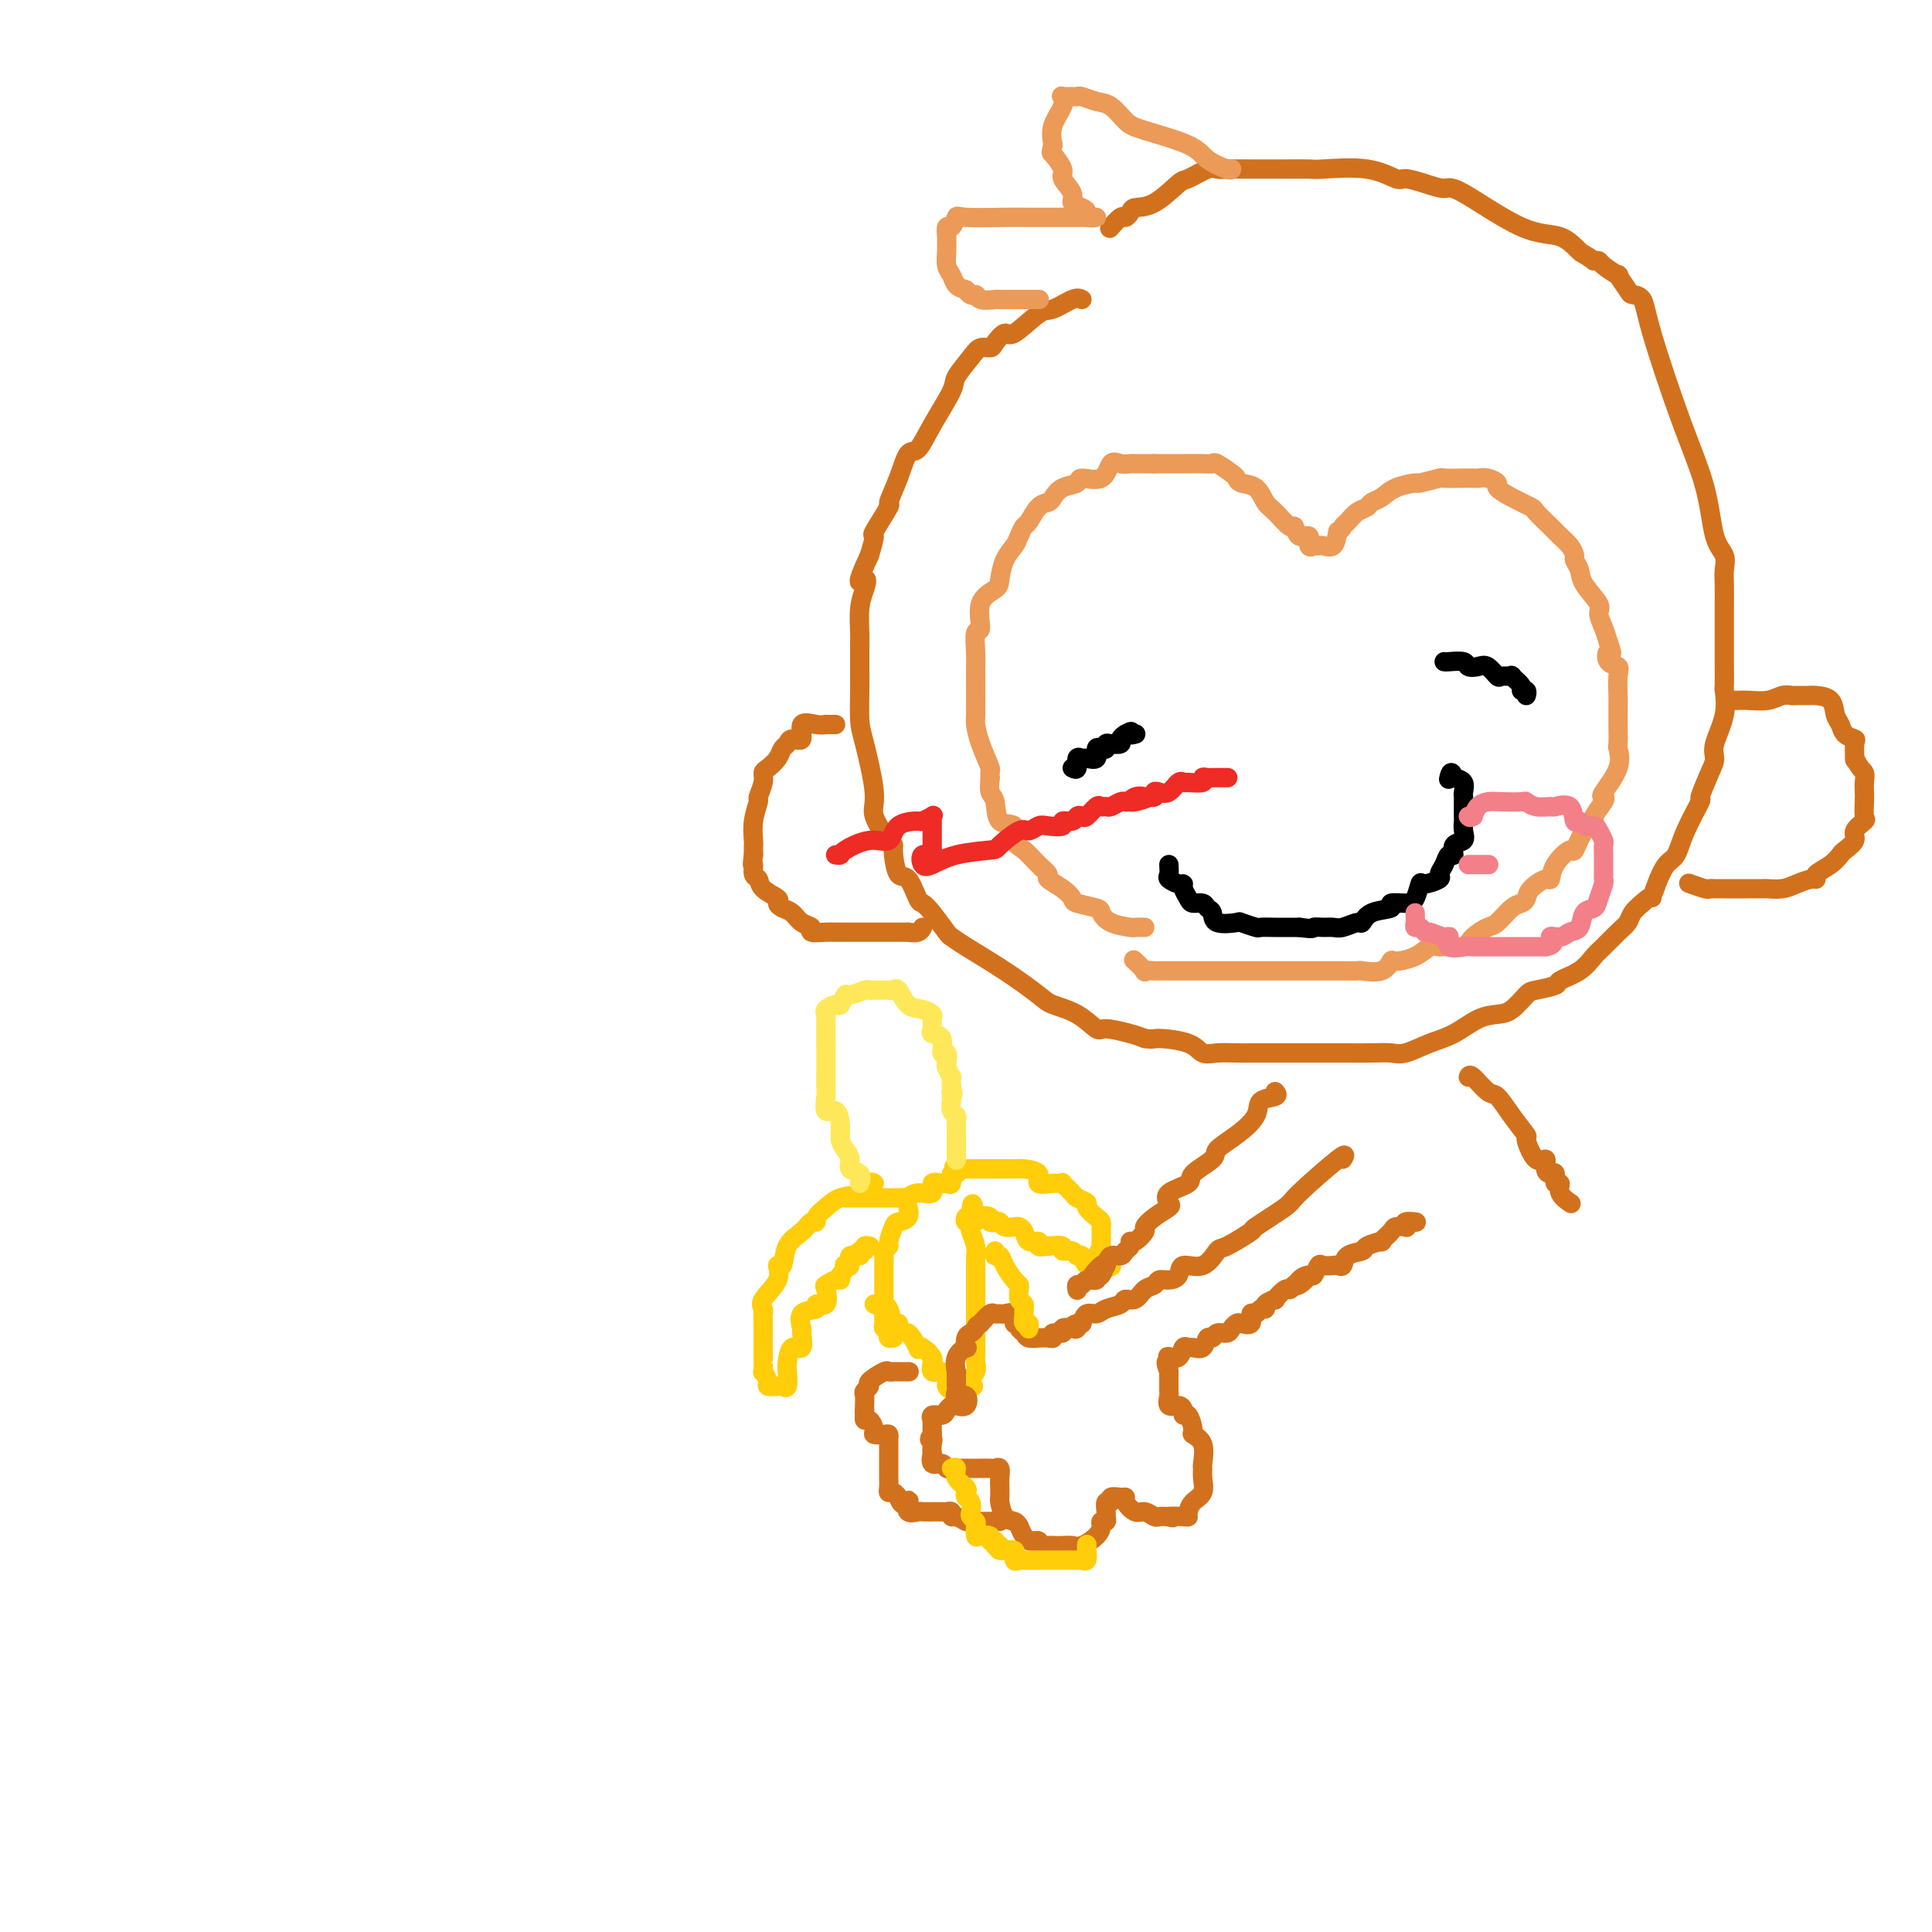 <svg viewBox='0 0 400 400' version='1.1' xmlns='http://www.w3.org/2000/svg' xmlns:xlink='http://www.w3.org/1999/xlink'><g fill='none' stroke='rgb(210,113,29)' stroke-width='4' stroke-linecap='round' stroke-linejoin='round'><path d='M224,62c-0.446,-0.230 -0.892,-0.459 -2,0c-1.108,0.459 -2.878,1.608 -4,2c-1.122,0.392 -1.595,0.028 -3,1c-1.405,0.972 -3.742,3.279 -5,4c-1.258,0.721 -1.438,-0.143 -2,0c-0.562,0.143 -1.507,1.292 -2,2c-0.493,0.708 -0.535,0.976 -1,1c-0.465,0.024 -1.352,-0.197 -2,0c-0.648,0.197 -1.055,0.810 -2,2c-0.945,1.190 -2.427,2.956 -3,4c-0.573,1.044 -0.236,1.365 -1,3c-0.764,1.635 -2.630,4.583 -4,7c-1.370,2.417 -2.245,4.303 -3,5c-0.755,0.697 -1.391,0.205 -2,1c-0.609,0.795 -1.192,2.875 -2,5c-0.808,2.125 -1.841,4.293 -2,5c-0.159,0.707 0.555,-0.048 0,1c-0.555,1.048 -2.380,3.897 -3,5c-0.620,1.103 -0.034,0.458 0,1c0.034,0.542 -0.483,2.271 -1,4'/><path d='M180,115c-3.491,7.398 -1.720,5.394 -1,5c0.720,-0.394 0.389,0.821 0,2c-0.389,1.179 -0.836,2.322 -1,4c-0.164,1.678 -0.044,3.892 0,5c0.044,1.108 0.011,1.112 0,2c-0.011,0.888 -0.001,2.661 0,4c0.001,1.339 -0.005,2.245 0,3c0.005,0.755 0.023,1.357 0,3c-0.023,1.643 -0.087,4.325 0,6c0.087,1.675 0.325,2.343 1,5c0.675,2.657 1.788,7.304 2,10c0.212,2.696 -0.477,3.441 0,5c0.477,1.559 2.119,3.930 3,5c0.881,1.070 0.999,0.837 1,1c0.001,0.163 -0.116,0.722 0,2c0.116,1.278 0.467,3.274 1,4c0.533,0.726 1.250,0.181 2,1c0.750,0.819 1.534,3.003 2,4c0.466,0.997 0.613,0.807 1,1c0.387,0.193 1.013,0.770 2,2c0.987,1.230 2.334,3.114 3,4c0.666,0.886 0.651,0.776 1,1c0.349,0.224 1.061,0.782 3,2c1.939,1.218 5.104,3.094 8,5c2.896,1.906 5.521,3.841 7,5c1.479,1.159 1.810,1.543 3,2c1.190,0.457 3.239,0.987 5,2c1.761,1.013 3.235,2.509 4,3c0.765,0.491 0.821,-0.022 2,0c1.179,0.022 3.480,0.578 5,1c1.520,0.422 2.260,0.711 3,1'/><path d='M237,215c1.902,0.281 1.657,-0.016 3,0c1.343,0.016 4.275,0.344 6,1c1.725,0.656 2.244,1.640 3,2c0.756,0.360 1.748,0.096 3,0c1.252,-0.096 2.764,-0.026 4,0c1.236,0.026 2.197,0.007 3,0c0.803,-0.007 1.450,-0.002 3,0c1.550,0.002 4.005,0.000 6,0c1.995,-0.000 3.531,-0.000 4,0c0.469,0.000 -0.128,-0.000 1,0c1.128,0.000 3.980,0.002 5,0c1.020,-0.002 0.207,-0.007 1,0c0.793,0.007 3.190,0.025 5,0c1.810,-0.025 3.033,-0.094 4,0c0.967,0.094 1.680,0.351 3,0c1.320,-0.351 3.248,-1.310 5,-2c1.752,-0.690 3.327,-1.109 5,-2c1.673,-0.891 3.443,-2.252 5,-3c1.557,-0.748 2.901,-0.883 4,-1c1.099,-0.117 1.951,-0.216 3,-1c1.049,-0.784 2.293,-2.253 3,-3c0.707,-0.747 0.875,-0.770 2,-1c1.125,-0.230 3.206,-0.665 4,-1c0.794,-0.335 0.299,-0.569 1,-1c0.701,-0.431 2.597,-1.060 4,-2c1.403,-0.940 2.311,-2.191 3,-3c0.689,-0.809 1.157,-1.175 2,-2c0.843,-0.825 2.061,-2.108 3,-3c0.939,-0.892 1.599,-1.394 2,-2c0.401,-0.606 0.543,-1.316 1,-2c0.457,-0.684 1.228,-1.342 2,-2'/><path d='M340,187c2.429,-2.271 2.000,-0.947 2,-1c-0.000,-0.053 0.428,-1.483 1,-3c0.572,-1.517 1.286,-3.120 2,-4c0.714,-0.880 1.427,-1.037 2,-2c0.573,-0.963 1.005,-2.733 2,-5c0.995,-2.267 2.552,-5.031 3,-6c0.448,-0.969 -0.212,-0.144 0,-1c0.212,-0.856 1.297,-3.393 2,-5c0.703,-1.607 1.026,-2.284 1,-3c-0.026,-0.716 -0.399,-1.470 0,-3c0.399,-1.530 1.571,-3.835 2,-6c0.429,-2.165 0.115,-4.188 0,-5c-0.115,-0.812 -0.031,-0.412 0,-1c0.031,-0.588 0.008,-2.163 0,-5c-0.008,-2.837 -0.000,-6.938 0,-9c0.000,-2.062 -0.006,-2.087 0,-3c0.006,-0.913 0.026,-2.714 0,-4c-0.026,-1.286 -0.097,-2.058 0,-3c0.097,-0.942 0.362,-2.053 0,-3c-0.362,-0.947 -1.353,-1.728 -2,-4c-0.647,-2.272 -0.951,-6.034 -2,-10c-1.049,-3.966 -2.843,-8.135 -5,-14c-2.157,-5.865 -4.677,-13.426 -6,-18c-1.323,-4.574 -1.448,-6.162 -2,-7c-0.552,-0.838 -1.532,-0.925 -2,-1c-0.468,-0.075 -0.426,-0.139 -1,-1c-0.574,-0.861 -1.764,-2.518 -2,-3c-0.236,-0.482 0.483,0.211 0,0c-0.483,-0.211 -2.169,-1.326 -3,-2c-0.831,-0.674 -0.809,-0.907 -1,-1c-0.191,-0.093 -0.596,-0.047 -1,0'/><path d='M330,54c-2.065,-1.512 -2.228,-1.290 -3,-2c-0.772,-0.710 -2.151,-2.350 -4,-3c-1.849,-0.650 -4.166,-0.308 -8,-2c-3.834,-1.692 -9.185,-5.418 -12,-7c-2.815,-1.582 -3.094,-1.020 -4,-1c-0.906,0.020 -2.439,-0.502 -4,-1c-1.561,-0.498 -3.151,-0.970 -4,-1c-0.849,-0.030 -0.958,0.384 -2,0c-1.042,-0.384 -3.016,-1.567 -6,-2c-2.984,-0.433 -6.978,-0.116 -9,0c-2.022,0.116 -2.071,0.031 -3,0c-0.929,-0.031 -2.739,-0.008 -5,0c-2.261,0.008 -4.974,0.000 -6,0c-1.026,-0.000 -0.366,0.008 -1,0c-0.634,-0.008 -2.562,-0.030 -4,0c-1.438,0.030 -2.386,0.113 -3,0c-0.614,-0.113 -0.893,-0.423 -2,0c-1.107,0.423 -3.042,1.580 -4,2c-0.958,0.420 -0.940,0.103 -2,1c-1.060,0.897 -3.200,3.009 -5,4c-1.800,0.991 -3.260,0.861 -4,1c-0.740,0.139 -0.759,0.545 -1,1c-0.241,0.455 -0.704,0.957 -1,1c-0.296,0.043 -0.426,-0.373 -1,0c-0.574,0.373 -1.593,1.535 -2,2c-0.407,0.465 -0.204,0.232 0,0'/><path d='M173,150c-0.881,0.007 -1.761,0.013 -2,0c-0.239,-0.013 0.164,-0.047 0,0c-0.164,0.047 -0.894,0.173 -2,0c-1.106,-0.173 -2.587,-0.647 -3,0c-0.413,0.647 0.241,2.414 0,3c-0.241,0.586 -1.377,-0.008 -2,0c-0.623,0.008 -0.731,0.617 -1,1c-0.269,0.383 -0.698,0.538 -1,1c-0.302,0.462 -0.477,1.231 -1,2c-0.523,0.769 -1.393,1.538 -2,2c-0.607,0.462 -0.951,0.618 -1,1c-0.049,0.382 0.197,0.989 0,2c-0.197,1.011 -0.837,2.427 -1,3c-0.163,0.573 0.153,0.303 0,1c-0.153,0.697 -0.773,2.362 -1,4c-0.227,1.638 -0.061,3.249 0,4c0.061,0.751 0.017,0.643 0,1c-0.017,0.357 -0.009,1.178 0,2'/><path d='M156,177c-0.449,3.126 -0.070,1.941 0,2c0.070,0.059 -0.168,1.364 0,2c0.168,0.636 0.741,0.605 1,1c0.259,0.395 0.205,1.218 1,2c0.795,0.782 2.439,1.523 3,2c0.561,0.477 0.039,0.691 0,1c-0.039,0.309 0.403,0.714 1,1c0.597,0.286 1.347,0.455 2,1c0.653,0.545 1.210,1.467 2,2c0.790,0.533 1.815,0.679 2,1c0.185,0.321 -0.468,0.818 0,1c0.468,0.182 2.059,0.049 3,0c0.941,-0.049 1.232,-0.013 2,0c0.768,0.013 2.013,0.004 3,0c0.987,-0.004 1.716,-0.001 3,0c1.284,0.001 3.123,0.000 4,0c0.877,-0.000 0.794,-0.000 1,0c0.206,0.000 0.703,0.001 1,0c0.297,-0.001 0.395,-0.004 1,0c0.605,0.004 1.717,0.015 2,0c0.283,-0.015 -0.264,-0.056 0,0c0.264,0.056 1.340,0.207 2,0c0.660,-0.207 0.903,-0.774 1,-1c0.097,-0.226 0.049,-0.113 0,0'/><path d='M359,145c0.297,0.008 0.594,0.016 1,0c0.406,-0.016 0.920,-0.057 2,0c1.080,0.057 2.727,0.211 4,0c1.273,-0.211 2.174,-0.789 3,-1c0.826,-0.211 1.577,-0.055 2,0c0.423,0.055 0.519,0.011 1,0c0.481,-0.011 1.348,0.013 2,0c0.652,-0.013 1.091,-0.064 2,0c0.909,0.064 2.290,0.241 3,1c0.710,0.759 0.751,2.099 1,3c0.249,0.901 0.708,1.363 1,2c0.292,0.637 0.418,1.450 1,2c0.582,0.550 1.620,0.838 2,1c0.380,0.162 0.102,0.197 0,1c-0.102,0.803 -0.029,2.372 0,3c0.029,0.628 0.015,0.314 0,0'/><path d='M384,157c1.226,2.442 1.792,2.546 2,3c0.208,0.454 0.058,1.259 0,2c-0.058,0.741 -0.024,1.420 0,2c0.024,0.580 0.036,1.061 0,2c-0.036,0.939 -0.122,2.335 0,3c0.122,0.665 0.451,0.597 0,1c-0.451,0.403 -1.680,1.277 -2,2c-0.320,0.723 0.271,1.296 0,2c-0.271,0.704 -1.403,1.537 -2,2c-0.597,0.463 -0.659,0.554 -1,1c-0.341,0.446 -0.962,1.247 -2,2c-1.038,0.753 -2.493,1.460 -3,2c-0.507,0.540 -0.066,0.915 0,1c0.066,0.085 -0.242,-0.121 -1,0c-0.758,0.121 -1.964,0.568 -3,1c-1.036,0.432 -1.901,0.848 -3,1c-1.099,0.152 -2.434,0.041 -3,0c-0.566,-0.041 -0.365,-0.011 -1,0c-0.635,0.011 -2.107,0.003 -3,0c-0.893,-0.003 -1.207,0.000 -2,0c-0.793,-0.000 -2.066,-0.004 -3,0c-0.934,0.004 -1.529,0.015 -2,0c-0.471,-0.015 -0.817,-0.056 -1,0c-0.183,0.056 -0.203,0.207 -1,0c-0.797,-0.207 -2.371,-0.774 -3,-1c-0.629,-0.226 -0.315,-0.113 0,0'/></g>
<g fill='none' stroke='rgb(236,154,87)' stroke-width='4' stroke-linecap='round' stroke-linejoin='round'><path d='M237,192c-0.837,-0.016 -1.674,-0.032 -2,0c-0.326,0.032 -0.140,0.110 -1,0c-0.860,-0.110 -2.765,-0.410 -4,-1c-1.235,-0.590 -1.799,-1.470 -2,-2c-0.201,-0.530 -0.037,-0.709 -1,-1c-0.963,-0.291 -3.052,-0.693 -4,-1c-0.948,-0.307 -0.757,-0.518 -1,-1c-0.243,-0.482 -0.922,-1.236 -2,-2c-1.078,-0.764 -2.556,-1.540 -3,-2c-0.444,-0.460 0.147,-0.604 0,-1c-0.147,-0.396 -1.031,-1.045 -2,-2c-0.969,-0.955 -2.024,-2.217 -3,-3c-0.976,-0.783 -1.873,-1.087 -2,-2c-0.127,-0.913 0.516,-2.435 0,-3c-0.516,-0.565 -2.190,-0.172 -3,-1c-0.810,-0.828 -0.757,-2.877 -1,-4c-0.243,-1.123 -0.784,-1.321 -1,-2c-0.216,-0.679 -0.108,-1.840 0,-3'/><path d='M205,161c-0.204,-1.602 0.285,-1.106 0,-2c-0.285,-0.894 -1.344,-3.178 -2,-5c-0.656,-1.822 -0.908,-3.184 -1,-4c-0.092,-0.816 -0.024,-1.088 0,-2c0.024,-0.912 0.005,-2.466 0,-4c-0.005,-1.534 0.003,-3.048 0,-4c-0.003,-0.952 -0.018,-1.343 0,-2c0.018,-0.657 0.068,-1.580 0,-3c-0.068,-1.420 -0.253,-3.337 0,-4c0.253,-0.663 0.945,-0.071 1,-1c0.055,-0.929 -0.529,-3.379 0,-5c0.529,-1.621 2.169,-2.412 3,-3c0.831,-0.588 0.853,-0.974 1,-2c0.147,-1.026 0.420,-2.693 1,-4c0.580,-1.307 1.468,-2.256 2,-3c0.532,-0.744 0.710,-1.285 1,-2c0.290,-0.715 0.693,-1.605 1,-2c0.307,-0.395 0.518,-0.295 1,-1c0.482,-0.705 1.237,-2.216 2,-3c0.763,-0.784 1.535,-0.842 2,-1c0.465,-0.158 0.621,-0.418 1,-1c0.379,-0.582 0.979,-1.488 2,-2c1.021,-0.512 2.461,-0.631 3,-1c0.539,-0.369 0.176,-0.989 1,-1c0.824,-0.011 2.836,0.585 4,0c1.164,-0.585 1.481,-2.353 2,-3c0.519,-0.647 1.241,-0.173 2,0c0.759,0.173 1.554,0.046 2,0c0.446,-0.046 0.543,-0.013 1,0c0.457,0.013 1.273,0.004 2,0c0.727,-0.004 1.363,-0.002 2,0'/><path d='M239,96c1.952,0.000 2.330,0.001 3,0c0.670,-0.001 1.630,-0.002 2,0c0.370,0.002 0.148,0.007 1,0c0.852,-0.007 2.778,-0.027 4,0c1.222,0.027 1.740,0.102 2,0c0.260,-0.102 0.261,-0.380 1,0c0.739,0.380 2.215,1.418 3,2c0.785,0.582 0.881,0.706 1,1c0.119,0.294 0.263,0.756 1,1c0.737,0.244 2.068,0.270 3,1c0.932,0.730 1.467,2.165 2,3c0.533,0.835 1.065,1.069 2,2c0.935,0.931 2.274,2.558 3,3c0.726,0.442 0.840,-0.302 1,0c0.160,0.302 0.368,1.650 1,2c0.632,0.350 1.689,-0.298 2,0c0.311,0.298 -0.125,1.543 0,2c0.125,0.457 0.811,0.125 1,0c0.189,-0.125 -0.118,-0.042 0,0c0.118,0.042 0.660,0.042 1,0c0.340,-0.042 0.476,-0.127 1,0c0.524,0.127 1.435,0.465 2,0c0.565,-0.465 0.782,-1.732 1,-3'/><path d='M277,110c1.119,-0.659 0.915,-0.807 1,-1c0.085,-0.193 0.459,-0.432 1,-1c0.541,-0.568 1.248,-1.465 2,-2c0.752,-0.535 1.547,-0.708 2,-1c0.453,-0.292 0.562,-0.704 1,-1c0.438,-0.296 1.204,-0.475 2,-1c0.796,-0.525 1.621,-1.394 3,-2c1.379,-0.606 3.311,-0.947 4,-1c0.689,-0.053 0.135,0.182 1,0c0.865,-0.182 3.148,-0.781 4,-1c0.852,-0.219 0.272,-0.060 1,0c0.728,0.060 2.763,0.019 4,0c1.237,-0.019 1.674,-0.017 2,0c0.326,0.017 0.540,0.049 1,0c0.460,-0.049 1.168,-0.178 2,0c0.832,0.178 1.790,0.662 2,1c0.210,0.338 -0.326,0.531 0,1c0.326,0.469 1.515,1.214 3,2c1.485,0.786 3.266,1.614 4,2c0.734,0.386 0.421,0.331 1,1c0.579,0.669 2.049,2.062 3,3c0.951,0.938 1.383,1.420 2,2c0.617,0.580 1.420,1.259 2,2c0.580,0.741 0.937,1.543 1,2c0.063,0.457 -0.170,0.569 0,1c0.170,0.431 0.742,1.182 1,2c0.258,0.818 0.202,1.703 1,3c0.798,1.297 2.451,3.008 3,4c0.549,0.992 -0.006,1.267 0,2c0.006,0.733 0.573,1.924 1,3c0.427,1.076 0.713,2.038 1,3'/><path d='M333,133c1.270,3.437 0.445,2.030 0,2c-0.445,-0.030 -0.512,1.318 0,2c0.512,0.682 1.601,0.698 2,1c0.399,0.302 0.107,0.891 0,2c-0.107,1.109 -0.029,2.739 0,4c0.029,1.261 0.011,2.152 0,3c-0.011,0.848 -0.014,1.653 0,3c0.014,1.347 0.045,3.236 0,4c-0.045,0.764 -0.168,0.402 0,1c0.168,0.598 0.625,2.157 0,4c-0.625,1.843 -2.334,3.971 -3,5c-0.666,1.029 -0.289,0.959 0,1c0.289,0.041 0.491,0.195 0,1c-0.491,0.805 -1.674,2.262 -2,3c-0.326,0.738 0.203,0.756 0,1c-0.203,0.244 -1.140,0.714 -2,2c-0.860,1.286 -1.643,3.387 -2,4c-0.357,0.613 -0.288,-0.261 -1,0c-0.712,0.261 -2.204,1.656 -3,3c-0.796,1.344 -0.895,2.637 -1,3c-0.105,0.363 -0.215,-0.203 -1,0c-0.785,0.203 -2.245,1.175 -3,2c-0.755,0.825 -0.806,1.502 -1,2c-0.194,0.498 -0.531,0.819 -1,1c-0.469,0.181 -1.069,0.224 -2,1c-0.931,0.776 -2.192,2.285 -3,3c-0.808,0.715 -1.161,0.636 -2,1c-0.839,0.364 -2.163,1.170 -3,2c-0.837,0.830 -1.187,1.685 -2,2c-0.813,0.315 -2.089,0.090 -3,0c-0.911,-0.090 -1.455,-0.045 -2,0'/><path d='M298,196c-1.106,-0.103 -1.372,-0.360 -2,0c-0.628,0.360 -1.619,1.336 -3,2c-1.381,0.664 -3.152,1.015 -4,1c-0.848,-0.015 -0.773,-0.396 -1,0c-0.227,0.396 -0.755,1.570 -2,2c-1.245,0.430 -3.205,0.115 -4,0c-0.795,-0.115 -0.424,-0.031 -1,0c-0.576,0.031 -2.099,0.008 -3,0c-0.901,-0.008 -1.181,-0.002 -2,0c-0.819,0.002 -2.176,0.001 -3,0c-0.824,-0.001 -1.113,-0.000 -2,0c-0.887,0.000 -2.372,0.000 -3,0c-0.628,-0.000 -0.398,-0.000 -1,0c-0.602,0.000 -2.035,0.000 -3,0c-0.965,-0.000 -1.460,-0.000 -2,0c-0.540,0.000 -1.124,0.000 -2,0c-0.876,-0.000 -2.046,-0.000 -3,0c-0.954,0.000 -1.694,-0.000 -2,0c-0.306,0.000 -0.178,0.000 -1,0c-0.822,-0.000 -2.592,-0.000 -4,0c-1.408,0.000 -2.452,0.000 -3,0c-0.548,-0.000 -0.599,-0.000 -1,0c-0.401,0.000 -1.153,0.000 -2,0c-0.847,-0.000 -1.790,-0.001 -2,0c-0.210,0.001 0.314,0.002 0,0c-0.314,-0.002 -1.465,-0.008 -2,0c-0.535,0.008 -0.456,0.030 -1,0c-0.544,-0.030 -1.713,-0.111 -2,0c-0.287,0.111 0.307,0.415 0,0c-0.307,-0.415 -1.516,-1.547 -2,-2c-0.484,-0.453 -0.242,-0.226 0,0'/><path d='M255,35c-0.025,0.157 -0.050,0.314 -1,0c-0.950,-0.314 -2.824,-1.100 -4,-2c-1.176,-0.900 -1.655,-1.914 -4,-3c-2.345,-1.086 -6.558,-2.242 -9,-3c-2.442,-0.758 -3.113,-1.117 -4,-2c-0.887,-0.883 -1.991,-2.289 -3,-3c-1.009,-0.711 -1.924,-0.726 -3,-1c-1.076,-0.274 -2.313,-0.807 -3,-1c-0.687,-0.193 -0.823,-0.047 -1,0c-0.177,0.047 -0.395,-0.004 -1,0c-0.605,0.004 -1.599,0.062 -2,0c-0.401,-0.062 -0.211,-0.243 0,0c0.211,0.243 0.441,0.912 0,2c-0.441,1.088 -1.555,2.597 -2,4c-0.445,1.403 -0.223,2.702 0,4'/><path d='M218,30c-0.440,1.839 -0.540,1.438 0,2c0.540,0.562 1.720,2.087 2,3c0.280,0.913 -0.341,1.214 0,2c0.341,0.786 1.644,2.057 2,3c0.356,0.943 -0.235,1.559 0,2c0.235,0.441 1.296,0.707 2,1c0.704,0.293 1.051,0.615 1,1c-0.051,0.385 -0.500,0.835 0,1c0.500,0.165 1.948,0.044 2,0c0.052,-0.044 -1.293,-0.011 -2,0c-0.707,0.011 -0.777,0.001 -3,0c-2.223,-0.001 -6.598,0.008 -9,0c-2.402,-0.008 -2.829,-0.032 -5,0c-2.171,0.032 -6.084,0.121 -8,0c-1.916,-0.121 -1.834,-0.450 -2,0c-0.166,0.450 -0.580,1.681 -1,2c-0.420,0.319 -0.845,-0.273 -1,0c-0.155,0.273 -0.038,1.410 0,2c0.038,0.590 -0.002,0.634 0,1c0.002,0.366 0.045,1.054 0,2c-0.045,0.946 -0.177,2.151 0,3c0.177,0.849 0.663,1.344 1,2c0.337,0.656 0.525,1.473 1,2c0.475,0.527 1.238,0.763 2,1'/><path d='M200,60c1.059,1.713 1.706,0.995 2,1c0.294,0.005 0.235,0.733 1,1c0.765,0.267 2.354,0.071 3,0c0.646,-0.071 0.348,-0.019 1,0c0.652,0.019 2.252,0.005 3,0c0.748,-0.005 0.644,-0.001 1,0c0.356,0.001 1.173,0.000 2,0c0.827,-0.000 1.665,-0.000 2,0c0.335,0.000 0.168,0.000 0,0'/></g>
<g fill='none' stroke='rgb(0,0,0)' stroke-width='4' stroke-linecap='round' stroke-linejoin='round'><path d='M242,179c0.052,0.764 0.104,1.527 0,2c-0.104,0.473 -0.364,0.655 0,1c0.364,0.345 1.353,0.853 2,1c0.647,0.147 0.951,-0.067 1,0c0.049,0.067 -0.156,0.413 0,1c0.156,0.587 0.673,1.413 1,2c0.327,0.587 0.466,0.935 1,1c0.534,0.065 1.464,-0.154 2,0c0.536,0.154 0.676,0.681 1,1c0.324,0.319 0.830,0.429 1,1c0.170,0.571 0.004,1.603 1,2c0.996,0.397 3.152,0.159 4,0c0.848,-0.159 0.386,-0.239 1,0c0.614,0.239 2.303,0.796 3,1c0.697,0.204 0.403,0.055 1,0c0.597,-0.055 2.084,-0.015 3,0c0.916,0.015 1.262,0.004 2,0c0.738,-0.004 1.869,-0.002 3,0'/><path d='M269,192c3.370,0.463 2.794,0.120 3,0c0.206,-0.120 1.193,-0.016 2,0c0.807,0.016 1.435,-0.055 2,0c0.565,0.055 1.067,0.236 2,0c0.933,-0.236 2.296,-0.890 3,-1c0.704,-0.110 0.748,0.325 1,0c0.252,-0.325 0.711,-1.408 2,-2c1.289,-0.592 3.407,-0.692 4,-1c0.593,-0.308 -0.338,-0.824 0,-1c0.338,-0.176 1.944,-0.012 3,0c1.056,0.012 1.560,-0.129 2,-1c0.440,-0.871 0.814,-2.473 1,-3c0.186,-0.527 0.182,0.023 1,0c0.818,-0.023 2.458,-0.617 3,-1c0.542,-0.383 -0.015,-0.554 0,-1c0.015,-0.446 0.600,-1.165 1,-2c0.400,-0.835 0.615,-1.784 1,-2c0.385,-0.216 0.940,0.303 1,0c0.060,-0.303 -0.376,-1.427 0,-2c0.376,-0.573 1.565,-0.595 2,-1c0.435,-0.405 0.117,-1.194 0,-2c-0.117,-0.806 -0.032,-1.630 0,-2c0.032,-0.370 0.010,-0.288 0,-1c-0.010,-0.712 -0.008,-2.218 0,-3c0.008,-0.782 0.023,-0.838 0,-1c-0.023,-0.162 -0.083,-0.428 0,-1c0.083,-0.572 0.309,-1.449 0,-2c-0.309,-0.551 -1.155,-0.775 -2,-1'/><path d='M301,161c-0.533,-2.022 -0.867,-0.578 -1,0c-0.133,0.578 -0.067,0.289 0,0'/><path d='M222,159c0.449,0.228 0.899,0.455 1,0c0.101,-0.455 -0.145,-1.594 0,-2c0.145,-0.406 0.683,-0.081 1,0c0.317,0.081 0.415,-0.082 1,0c0.585,0.082 1.659,0.411 2,0c0.341,-0.411 -0.051,-1.560 0,-2c0.051,-0.440 0.543,-0.170 1,0c0.457,0.170 0.878,0.239 1,0c0.122,-0.239 -0.056,-0.785 0,-1c0.056,-0.215 0.345,-0.099 1,0c0.655,0.099 1.676,0.180 2,0c0.324,-0.180 -0.050,-0.623 0,-1c0.050,-0.377 0.525,-0.689 1,-1'/><path d='M233,152c1.869,-1.083 1.042,-0.292 1,0c-0.042,0.292 0.702,0.083 1,0c0.298,-0.083 0.149,-0.042 0,0'/><path d='M299,137c0.100,0.029 0.200,0.058 1,0c0.800,-0.058 2.298,-0.204 3,0c0.702,0.204 0.606,0.758 1,1c0.394,0.242 1.276,0.170 2,0c0.724,-0.170 1.288,-0.440 2,0c0.712,0.440 1.572,1.588 2,2c0.428,0.412 0.425,0.086 1,0c0.575,-0.086 1.727,0.067 2,0c0.273,-0.067 -0.333,-0.354 0,0c0.333,0.354 1.606,1.349 2,2c0.394,0.651 -0.090,0.958 0,1c0.090,0.042 0.755,-0.181 1,0c0.245,0.181 0.070,0.766 0,1c-0.070,0.234 -0.035,0.117 0,0'/></g>
<g fill='none' stroke='rgb(243,127,137)' stroke-width='4' stroke-linecap='round' stroke-linejoin='round'><path d='M293,189c0.023,0.723 0.046,1.447 0,2c-0.046,0.553 -0.160,0.937 0,1c0.160,0.063 0.593,-0.195 1,0c0.407,0.195 0.786,0.845 1,1c0.214,0.155 0.263,-0.183 1,0c0.737,0.183 2.162,0.886 3,1c0.838,0.114 1.088,-0.362 1,0c-0.088,0.362 -0.515,1.561 0,2c0.515,0.439 1.973,0.118 3,0c1.027,-0.118 1.622,-0.032 2,0c0.378,0.032 0.538,0.008 1,0c0.462,-0.008 1.227,-0.002 2,0c0.773,0.002 1.554,0.001 2,0c0.446,-0.001 0.556,-0.000 1,0c0.444,0.000 1.221,0.000 2,0c0.779,-0.000 1.559,-0.000 2,0c0.441,0.000 0.542,0.000 1,0c0.458,-0.000 1.274,-0.000 2,0c0.726,0.000 1.363,0.000 2,0'/><path d='M320,196c2.759,-0.468 1.158,-1.639 1,-2c-0.158,-0.361 1.127,0.087 2,0c0.873,-0.087 1.333,-0.707 2,-1c0.667,-0.293 1.542,-0.257 2,-1c0.458,-0.743 0.501,-2.265 1,-3c0.499,-0.735 1.454,-0.682 2,-1c0.546,-0.318 0.682,-1.007 1,-2c0.318,-0.993 0.817,-2.289 1,-3c0.183,-0.711 0.049,-0.837 0,-1c-0.049,-0.163 -0.013,-0.362 0,-1c0.013,-0.638 0.004,-1.714 0,-2c-0.004,-0.286 -0.004,0.218 0,0c0.004,-0.218 0.013,-1.159 0,-2c-0.013,-0.841 -0.049,-1.583 0,-2c0.049,-0.417 0.182,-0.509 0,-1c-0.182,-0.491 -0.679,-1.383 -1,-2c-0.321,-0.617 -0.465,-0.961 -1,-1c-0.535,-0.039 -1.461,0.228 -2,0c-0.539,-0.228 -0.692,-0.951 -1,-1c-0.308,-0.049 -0.771,0.576 -1,0c-0.229,-0.576 -0.223,-2.354 -1,-3c-0.777,-0.646 -2.338,-0.159 -3,0c-0.662,0.159 -0.424,-0.010 -1,0c-0.576,0.010 -1.964,0.198 -3,0c-1.036,-0.198 -1.720,-0.783 -2,-1c-0.280,-0.217 -0.155,-0.066 -1,0c-0.845,0.066 -2.659,0.049 -4,0c-1.341,-0.049 -2.207,-0.129 -3,0c-0.793,0.129 -1.512,0.465 -2,1c-0.488,0.535 -0.744,1.267 -1,2'/><path d='M305,169c-0.689,0.467 -0.911,0.133 -1,0c-0.089,-0.133 -0.044,-0.067 0,0'/><path d='M304,179c0.293,0.000 0.587,0.000 1,0c0.413,0.000 0.946,0.000 1,0c0.054,0.000 -0.370,-0.000 0,0c0.370,0.000 1.534,0.000 2,0c0.466,0.000 0.233,0.000 0,0'/></g>
<g fill='none' stroke='rgb(255,205,10)' stroke-width='4' stroke-linecap='round' stroke-linejoin='round'><path d='M181,245c-0.298,-0.209 -0.595,-0.417 -1,0c-0.405,0.417 -0.917,1.461 -2,2c-1.083,0.539 -2.738,0.574 -4,1c-1.262,0.426 -2.133,1.244 -3,2c-0.867,0.756 -1.732,1.449 -2,2c-0.268,0.551 0.059,0.958 0,1c-0.059,0.042 -0.504,-0.282 -1,0c-0.496,0.282 -1.044,1.169 -2,2c-0.956,0.831 -2.320,1.605 -3,3c-0.680,1.395 -0.676,3.410 -1,4c-0.324,0.590 -0.977,-0.246 -1,0c-0.023,0.246 0.582,1.575 0,3c-0.582,1.425 -2.352,2.947 -3,4c-0.648,1.053 -0.174,1.639 0,2c0.174,0.361 0.047,0.498 0,1c-0.047,0.502 -0.012,1.369 0,2c0.012,0.631 0.003,1.025 0,2c-0.003,0.975 -0.001,2.532 0,3c0.001,0.468 0.000,-0.152 0,0c-0.000,0.152 -0.000,1.076 0,2'/><path d='M158,281c-0.005,1.954 -0.017,0.839 0,1c0.017,0.161 0.064,1.599 0,2c-0.064,0.401 -0.239,-0.233 0,0c0.239,0.233 0.891,1.333 1,2c0.109,0.667 -0.324,0.901 0,1c0.324,0.099 1.407,0.065 2,0c0.593,-0.065 0.697,-0.159 1,0c0.303,0.159 0.807,0.571 1,0c0.193,-0.571 0.076,-2.126 0,-3c-0.076,-0.874 -0.111,-1.069 0,-2c0.111,-0.931 0.366,-2.600 1,-3c0.634,-0.400 1.646,0.468 2,0c0.354,-0.468 0.051,-2.274 0,-3c-0.051,-0.726 0.152,-0.374 0,-1c-0.152,-0.626 -0.657,-2.231 0,-3c0.657,-0.769 2.475,-0.702 3,-1c0.525,-0.298 -0.245,-0.959 0,-1c0.245,-0.041 1.505,0.540 2,0c0.495,-0.540 0.224,-2.200 0,-3c-0.224,-0.800 -0.400,-0.740 0,-1c0.400,-0.260 1.377,-0.839 2,-1c0.623,-0.161 0.892,0.097 1,0c0.108,-0.097 0.054,-0.548 0,-1'/><path d='M174,264c1.483,-1.682 1.190,-1.885 1,-2c-0.190,-0.115 -0.276,-0.140 0,0c0.276,0.140 0.915,0.445 1,0c0.085,-0.445 -0.385,-1.640 0,-2c0.385,-0.360 1.623,0.114 2,0c0.377,-0.114 -0.109,-0.815 0,-1c0.109,-0.185 0.813,0.146 1,0c0.187,-0.146 -0.142,-0.770 0,-1c0.142,-0.230 0.755,-0.066 1,0c0.245,0.066 0.123,0.033 0,0'/><path d='M188,250c-0.055,-0.198 -0.110,-0.396 0,0c0.110,0.396 0.384,1.387 0,2c-0.384,0.613 -1.427,0.847 -2,1c-0.573,0.153 -0.675,0.225 -1,1c-0.325,0.775 -0.872,2.255 -1,3c-0.128,0.745 0.162,0.757 0,1c-0.162,0.243 -0.775,0.717 -1,1c-0.225,0.283 -0.060,0.377 0,1c0.060,0.623 0.016,1.777 0,2c-0.016,0.223 -0.004,-0.484 0,0c0.004,0.484 0.000,2.158 0,3c-0.000,0.842 0.003,0.853 0,1c-0.003,0.147 -0.012,0.429 0,1c0.012,0.571 0.045,1.432 0,2c-0.045,0.568 -0.167,0.843 0,1c0.167,0.157 0.622,0.196 1,1c0.378,0.804 0.679,2.373 1,3c0.321,0.627 0.660,0.314 1,0'/><path d='M186,274c0.794,2.439 1.278,1.535 2,2c0.722,0.465 1.682,2.297 2,3c0.318,0.703 -0.005,0.277 0,0c0.005,-0.277 0.339,-0.406 1,0c0.661,0.406 1.648,1.347 2,2c0.352,0.653 0.070,1.019 0,1c-0.070,-0.019 0.071,-0.423 0,0c-0.071,0.423 -0.356,1.672 0,2c0.356,0.328 1.351,-0.266 2,0c0.649,0.266 0.951,1.393 1,2c0.049,0.607 -0.155,0.696 0,1c0.155,0.304 0.671,0.824 1,1c0.329,0.176 0.473,0.009 1,0c0.527,-0.009 1.436,0.140 2,0c0.564,-0.140 0.782,-0.570 1,-1'/><path d='M201,287c1.177,0.329 0.119,-0.349 0,-1c-0.119,-0.651 0.700,-1.276 1,-2c0.300,-0.724 0.080,-1.546 0,-2c-0.080,-0.454 -0.022,-0.541 0,-1c0.022,-0.459 0.006,-1.292 0,-2c-0.006,-0.708 -0.002,-1.293 0,-2c0.002,-0.707 0.000,-1.535 0,-2c-0.000,-0.465 -0.000,-0.565 0,-1c0.000,-0.435 0.000,-1.204 0,-2c-0.000,-0.796 -0.000,-1.619 0,-2c0.000,-0.381 0.000,-0.321 0,-1c-0.000,-0.679 -0.000,-2.097 0,-3c0.000,-0.903 0.001,-1.290 0,-2c-0.001,-0.710 -0.004,-1.742 0,-2c0.004,-0.258 0.015,0.258 0,0c-0.015,-0.258 -0.056,-1.288 0,-2c0.056,-0.712 0.207,-1.104 0,-2c-0.207,-0.896 -0.774,-2.296 -1,-3c-0.226,-0.704 -0.110,-0.711 0,-1c0.110,-0.289 0.215,-0.861 0,-1c-0.215,-0.139 -0.750,0.155 -1,0c-0.250,-0.155 -0.214,-0.759 0,-1c0.214,-0.241 0.607,-0.121 1,0'/><path d='M201,252c0.199,-5.419 0.697,-1.466 1,0c0.303,1.466 0.410,0.444 1,0c0.590,-0.444 1.663,-0.311 2,0c0.337,0.311 -0.061,0.802 0,1c0.061,0.198 0.579,0.105 1,0c0.421,-0.105 0.743,-0.223 1,0c0.257,0.223 0.449,0.785 1,1c0.551,0.215 1.462,0.081 2,0c0.538,-0.081 0.703,-0.109 1,0c0.297,0.109 0.725,0.355 1,1c0.275,0.645 0.397,1.688 1,2c0.603,0.312 1.687,-0.109 2,0c0.313,0.109 -0.144,0.746 0,1c0.144,0.254 0.889,0.125 2,0c1.111,-0.125 2.588,-0.246 3,0c0.412,0.246 -0.241,0.858 0,1c0.241,0.142 1.378,-0.186 2,0c0.622,0.186 0.730,0.887 1,1c0.270,0.113 0.701,-0.361 1,0c0.299,0.361 0.465,1.559 1,2c0.535,0.441 1.439,0.126 2,0c0.561,-0.126 0.781,-0.063 1,0'/><path d='M228,262c4.177,1.141 1.119,-1.008 0,-2c-1.119,-0.992 -0.300,-0.829 0,-1c0.300,-0.171 0.081,-0.676 0,-1c-0.081,-0.324 -0.023,-0.467 0,-1c0.023,-0.533 0.012,-1.456 0,-2c-0.012,-0.544 -0.026,-0.709 0,-1c0.026,-0.291 0.091,-0.708 0,-1c-0.091,-0.292 -0.338,-0.458 -1,-1c-0.662,-0.542 -1.740,-1.459 -2,-2c-0.260,-0.541 0.300,-0.705 0,-1c-0.300,-0.295 -1.458,-0.721 -2,-1c-0.542,-0.279 -0.469,-0.413 -1,-1c-0.531,-0.587 -1.667,-1.628 -2,-2c-0.333,-0.372 0.136,-0.075 0,0c-0.136,0.075 -0.875,-0.071 -2,0c-1.125,0.071 -2.634,0.359 -3,0c-0.366,-0.359 0.411,-1.364 0,-2c-0.411,-0.636 -2.011,-0.902 -3,-1c-0.989,-0.098 -1.368,-0.026 -2,0c-0.632,0.026 -1.517,0.007 -2,0c-0.483,-0.007 -0.563,-0.002 -1,0c-0.437,0.002 -1.230,0.001 -2,0c-0.770,-0.001 -1.516,-0.000 -2,0c-0.484,0.000 -0.707,0.000 -1,0c-0.293,-0.000 -0.655,-0.000 -1,0c-0.345,0.000 -0.672,0.000 -1,0'/><path d='M200,242c-3.564,-0.534 -2.475,-0.367 -2,0c0.475,0.367 0.336,0.936 0,1c-0.336,0.064 -0.869,-0.377 -1,0c-0.131,0.377 0.139,1.573 0,2c-0.139,0.427 -0.687,0.085 -1,0c-0.313,-0.085 -0.389,0.086 -1,0c-0.611,-0.086 -1.755,-0.429 -2,0c-0.245,0.429 0.411,1.632 0,2c-0.411,0.368 -1.888,-0.097 -3,0c-1.112,0.097 -1.858,0.758 -2,1c-0.142,0.242 0.319,0.065 0,0c-0.319,-0.065 -1.420,-0.017 -2,0c-0.580,0.017 -0.641,0.005 -1,0c-0.359,-0.005 -1.017,-0.001 -2,0c-0.983,0.001 -2.292,0.000 -3,0c-0.708,-0.000 -0.817,-0.000 -1,0c-0.183,0.000 -0.441,0.000 -1,0c-0.559,-0.000 -1.420,-0.000 -2,0c-0.580,0.000 -0.880,0.000 -1,0c-0.120,-0.000 -0.060,-0.000 0,0'/></g>
<g fill='none' stroke='rgb(254,232,89)' stroke-width='4' stroke-linecap='round' stroke-linejoin='round'><path d='M178,245c0.232,-0.780 0.465,-1.559 0,-2c-0.465,-0.441 -1.627,-0.543 -2,-1c-0.373,-0.457 0.042,-1.269 0,-2c-0.042,-0.731 -0.541,-1.380 -1,-2c-0.459,-0.620 -0.880,-1.209 -1,-2c-0.120,-0.791 0.059,-1.783 0,-3c-0.059,-1.217 -0.355,-2.660 -1,-3c-0.645,-0.340 -1.637,0.423 -2,0c-0.363,-0.423 -0.097,-2.032 0,-3c0.097,-0.968 0.026,-1.295 0,-2c-0.026,-0.705 -0.007,-1.788 0,-2c0.007,-0.212 0.002,0.448 0,0c-0.002,-0.448 -0.001,-2.005 0,-3c0.001,-0.995 0.000,-1.427 0,-2c-0.000,-0.573 -0.000,-1.286 0,-2'/><path d='M171,216c-0.001,-2.123 -0.002,-1.930 0,-2c0.002,-0.070 0.007,-0.401 0,-1c-0.007,-0.599 -0.027,-1.465 0,-2c0.027,-0.535 0.102,-0.740 0,-1c-0.102,-0.260 -0.380,-0.576 0,-1c0.380,-0.424 1.419,-0.954 2,-1c0.581,-0.046 0.705,0.394 1,0c0.295,-0.394 0.760,-1.622 1,-2c0.240,-0.378 0.253,0.095 1,0c0.747,-0.095 2.227,-0.758 3,-1c0.773,-0.242 0.837,-0.064 1,0c0.163,0.064 0.424,0.014 1,0c0.576,-0.014 1.466,0.007 2,0c0.534,-0.007 0.713,-0.041 1,0c0.287,0.041 0.683,0.158 1,0c0.317,-0.158 0.554,-0.590 1,0c0.446,0.590 1.101,2.203 2,3c0.899,0.797 2.043,0.777 3,1c0.957,0.223 1.728,0.687 2,1c0.272,0.313 0.044,0.474 0,1c-0.044,0.526 0.097,1.417 0,2c-0.097,0.583 -0.432,0.857 0,1c0.432,0.143 1.631,0.155 2,1c0.369,0.845 -0.094,2.521 0,3c0.094,0.479 0.743,-0.241 1,0c0.257,0.241 0.121,1.443 0,2c-0.121,0.557 -0.228,0.469 0,1c0.228,0.531 0.792,1.681 1,2c0.208,0.319 0.059,-0.195 0,0c-0.059,0.195 -0.030,1.097 0,2'/><path d='M197,225c0.620,2.340 0.170,1.190 0,1c-0.170,-0.190 -0.060,0.579 0,1c0.060,0.421 0.069,0.493 0,1c-0.069,0.507 -0.215,1.449 0,2c0.215,0.551 0.790,0.711 1,1c0.210,0.289 0.056,0.708 0,1c-0.056,0.292 -0.015,0.458 0,1c0.015,0.542 0.004,1.459 0,2c-0.004,0.541 -0.001,0.705 0,1c0.001,0.295 0.000,0.720 0,1c-0.000,0.280 -0.000,0.415 0,1c0.000,0.585 0.000,1.619 0,2c-0.000,0.381 -0.000,0.109 0,0c0.000,-0.109 0.000,-0.054 0,0'/></g>
<g fill='none' stroke='rgb(210,113,29)' stroke-width='4' stroke-linecap='round' stroke-linejoin='round'><path d='M278,240c0.442,-0.734 0.883,-1.468 -1,0c-1.883,1.468 -6.091,5.136 -8,7c-1.909,1.864 -1.518,1.922 -3,3c-1.482,1.078 -4.835,3.176 -6,4c-1.165,0.824 -0.141,0.373 -1,1c-0.859,0.627 -3.602,2.332 -5,3c-1.398,0.668 -1.452,0.298 -2,1c-0.548,0.702 -1.590,2.474 -3,3c-1.410,0.526 -3.189,-0.196 -4,0c-0.811,0.196 -0.654,1.308 -1,2c-0.346,0.692 -1.194,0.964 -2,1c-0.806,0.036 -1.568,-0.163 -2,0c-0.432,0.163 -0.534,0.688 -1,1c-0.466,0.312 -1.298,0.412 -2,1c-0.702,0.588 -1.276,1.664 -2,2c-0.724,0.336 -1.598,-0.069 -2,0c-0.402,0.069 -0.331,0.612 -1,1c-0.669,0.388 -2.076,0.619 -3,1c-0.924,0.381 -1.364,0.910 -2,1c-0.636,0.090 -1.467,-0.260 -2,0c-0.533,0.260 -0.766,1.130 -1,2'/><path d='M224,274c-4.101,1.797 -1.853,0.289 -1,0c0.853,-0.289 0.312,0.639 0,1c-0.312,0.361 -0.395,0.153 -1,0c-0.605,-0.153 -1.733,-0.251 -2,0c-0.267,0.251 0.327,0.852 0,1c-0.327,0.148 -1.574,-0.157 -2,0c-0.426,0.157 -0.030,0.775 0,1c0.030,0.225 -0.306,0.057 -1,0c-0.694,-0.057 -1.745,-0.004 -2,0c-0.255,0.004 0.287,-0.042 0,0c-0.287,0.042 -1.402,0.171 -2,0c-0.598,-0.171 -0.680,-0.642 -1,-1c-0.320,-0.358 -0.877,-0.604 -1,-1c-0.123,-0.396 0.188,-0.943 0,-1c-0.188,-0.057 -0.877,0.378 -1,0c-0.123,-0.378 0.319,-1.567 0,-2c-0.319,-0.433 -1.398,-0.111 -2,0c-0.602,0.111 -0.729,0.009 -1,0c-0.271,-0.009 -0.688,0.074 -1,0c-0.312,-0.074 -0.518,-0.307 -1,0c-0.482,0.307 -1.241,1.153 -2,2'/><path d='M203,274c-0.955,0.482 -0.842,0.688 -1,1c-0.158,0.312 -0.586,0.729 -1,1c-0.414,0.271 -0.815,0.396 -1,1c-0.185,0.604 -0.155,1.687 0,2c0.155,0.313 0.434,-0.144 0,0c-0.434,0.144 -1.580,0.889 -2,2c-0.420,1.111 -0.112,2.587 0,3c0.112,0.413 0.028,-0.239 0,0c-0.028,0.239 -0.000,1.368 0,2c0.000,0.632 -0.026,0.765 0,1c0.026,0.235 0.105,0.571 0,1c-0.105,0.429 -0.395,0.951 0,1c0.395,0.049 1.476,-0.377 2,0c0.524,0.377 0.493,1.555 0,2c-0.493,0.445 -1.446,0.157 -2,0c-0.554,-0.157 -0.709,-0.181 -1,0c-0.291,0.181 -0.719,0.569 -1,1c-0.281,0.431 -0.415,0.907 -1,1c-0.585,0.093 -1.621,-0.196 -2,0c-0.379,0.196 -0.102,0.877 0,1c0.102,0.123 0.027,-0.313 0,0c-0.027,0.313 -0.008,1.375 0,2c0.008,0.625 0.004,0.812 0,1'/><path d='M193,297c-1.083,1.438 -0.292,1.034 0,1c0.292,-0.034 0.085,0.301 0,1c-0.085,0.699 -0.048,1.760 0,2c0.048,0.240 0.107,-0.342 0,0c-0.107,0.342 -0.381,1.608 0,2c0.381,0.392 1.415,-0.091 2,0c0.585,0.091 0.720,0.756 1,1c0.280,0.244 0.705,0.065 1,0c0.295,-0.065 0.459,-0.017 1,0c0.541,0.017 1.458,0.005 2,0c0.542,-0.005 0.708,-0.001 1,0c0.292,0.001 0.709,-0.001 1,0c0.291,0.001 0.456,0.006 1,0c0.544,-0.006 1.466,-0.024 2,0c0.534,0.024 0.679,0.091 1,0c0.321,-0.091 0.818,-0.339 1,0c0.182,0.339 0.051,1.264 0,2c-0.051,0.736 -0.021,1.282 0,2c0.021,0.718 0.033,1.607 0,2c-0.033,0.393 -0.112,0.291 0,1c0.112,0.709 0.415,2.229 1,3c0.585,0.771 1.453,0.792 2,1c0.547,0.208 0.774,0.604 1,1'/><path d='M211,316c0.819,1.935 0.868,1.772 1,2c0.132,0.228 0.349,0.846 1,1c0.651,0.154 1.735,-0.155 2,0c0.265,0.155 -0.291,0.773 0,1c0.291,0.227 1.428,0.062 2,0c0.572,-0.062 0.580,-0.023 1,0c0.420,0.023 1.251,0.028 2,0c0.749,-0.028 1.415,-0.088 2,0c0.585,0.088 1.089,0.326 2,0c0.911,-0.326 2.230,-1.215 3,-2c0.770,-0.785 0.991,-1.466 1,-2c0.009,-0.534 -0.195,-0.921 0,-1c0.195,-0.079 0.789,0.152 1,0c0.211,-0.152 0.041,-0.685 0,-1c-0.041,-0.315 0.048,-0.410 0,-1c-0.048,-0.590 -0.233,-1.675 0,-2c0.233,-0.325 0.884,0.111 1,0c0.116,-0.111 -0.303,-0.768 0,-1c0.303,-0.232 1.327,-0.039 2,0c0.673,0.039 0.996,-0.077 1,0c0.004,0.077 -0.312,0.346 0,1c0.312,0.654 1.252,1.692 2,2c0.748,0.308 1.304,-0.113 2,0c0.696,0.113 1.534,0.761 2,1c0.466,0.239 0.562,0.068 1,0c0.438,-0.068 1.219,-0.034 2,0'/><path d='M242,314c1.846,0.467 -0.040,0.133 0,0c0.040,-0.133 2.004,-0.065 3,0c0.996,0.065 1.023,0.127 1,0c-0.023,-0.127 -0.097,-0.444 0,-1c0.097,-0.556 0.365,-1.350 1,-2c0.635,-0.650 1.636,-1.154 2,-2c0.364,-0.846 0.090,-2.034 0,-3c-0.090,-0.966 0.005,-1.710 0,-2c-0.005,-0.290 -0.109,-0.128 0,-1c0.109,-0.872 0.432,-2.779 0,-4c-0.432,-1.221 -1.618,-1.755 -2,-2c-0.382,-0.245 0.039,-0.199 0,-1c-0.039,-0.801 -0.540,-2.447 -1,-3c-0.460,-0.553 -0.880,-0.011 -1,0c-0.120,0.011 0.059,-0.507 0,-1c-0.059,-0.493 -0.356,-0.959 -1,-1c-0.644,-0.041 -1.637,0.343 -2,0c-0.363,-0.343 -0.097,-1.414 0,-2c0.097,-0.586 0.026,-0.686 0,-1c-0.026,-0.314 -0.007,-0.841 0,-1c0.007,-0.159 0.002,0.050 0,0c-0.002,-0.050 -0.001,-0.360 0,-1c0.001,-0.640 0.000,-1.612 0,-2c-0.000,-0.388 -0.000,-0.194 0,0'/><path d='M242,284c-1.091,-2.715 -0.318,-2.003 0,-2c0.318,0.003 0.179,-0.703 0,-1c-0.179,-0.297 -0.400,-0.185 0,0c0.400,0.185 1.420,0.444 2,0c0.580,-0.444 0.719,-1.591 1,-2c0.281,-0.409 0.706,-0.080 1,0c0.294,0.080 0.459,-0.088 1,0c0.541,0.088 1.458,0.431 2,0c0.542,-0.431 0.708,-1.635 1,-2c0.292,-0.365 0.708,0.109 1,0c0.292,-0.109 0.458,-0.800 1,-1c0.542,-0.200 1.459,0.092 2,0c0.541,-0.092 0.704,-0.568 1,-1c0.296,-0.432 0.723,-0.818 1,-1c0.277,-0.182 0.402,-0.158 1,0c0.598,0.158 1.667,0.449 2,0c0.333,-0.449 -0.071,-1.640 0,-2c0.071,-0.360 0.615,0.109 1,0c0.385,-0.109 0.609,-0.798 1,-1c0.391,-0.202 0.949,0.082 1,0c0.051,-0.082 -0.404,-0.529 0,-1c0.404,-0.471 1.666,-0.966 2,-1c0.334,-0.034 -0.261,0.393 0,0c0.261,-0.393 1.378,-1.606 2,-2c0.622,-0.394 0.749,0.030 1,0c0.251,-0.030 0.625,-0.515 1,-1'/><path d='M268,266c4.278,-2.743 1.973,-0.599 1,0c-0.973,0.599 -0.612,-0.347 0,-1c0.612,-0.653 1.477,-1.012 2,-1c0.523,0.012 0.703,0.395 1,0c0.297,-0.395 0.710,-1.568 1,-2c0.290,-0.432 0.457,-0.122 1,0c0.543,0.122 1.463,0.058 2,0c0.537,-0.058 0.691,-0.109 1,0c0.309,0.109 0.774,0.379 1,0c0.226,-0.379 0.213,-1.406 1,-2c0.787,-0.594 2.376,-0.754 3,-1c0.624,-0.246 0.284,-0.577 1,-1c0.716,-0.423 2.486,-0.937 3,-1c0.514,-0.063 -0.230,0.324 0,0c0.230,-0.324 1.433,-1.358 2,-2c0.567,-0.642 0.499,-0.890 1,-1c0.501,-0.110 1.571,-0.082 2,0c0.429,0.082 0.218,0.218 0,0c-0.218,-0.218 -0.443,-0.789 0,-1c0.443,-0.211 1.555,-0.060 2,0c0.445,0.060 0.222,0.030 0,0'/><path d='M188,284c0.204,-0.001 0.408,-0.002 0,0c-0.408,0.002 -1.427,0.007 -2,0c-0.573,-0.007 -0.699,-0.027 -1,0c-0.301,0.027 -0.778,0.102 -1,0c-0.222,-0.102 -0.189,-0.379 -1,0c-0.811,0.379 -2.466,1.415 -3,2c-0.534,0.585 0.053,0.720 0,1c-0.053,0.280 -0.746,0.704 -1,1c-0.254,0.296 -0.068,0.464 0,1c0.068,0.536 0.020,1.439 0,2c-0.020,0.561 -0.010,0.781 0,1'/><path d='M179,292c-0.143,1.086 -0.002,0.803 0,1c0.002,0.197 -0.137,0.876 0,1c0.137,0.124 0.548,-0.307 1,0c0.452,0.307 0.944,1.354 1,2c0.056,0.646 -0.325,0.893 0,1c0.325,0.107 1.355,0.075 2,0c0.645,-0.075 0.905,-0.194 1,0c0.095,0.194 0.025,0.702 0,1c-0.025,0.298 -0.007,0.385 0,1c0.007,0.615 0.002,1.757 0,2c-0.002,0.243 -0.000,-0.412 0,0c0.000,0.412 -0.001,1.890 0,3c0.001,1.110 0.003,1.852 0,2c-0.003,0.148 -0.012,-0.297 0,0c0.012,0.297 0.044,1.337 0,2c-0.044,0.663 -0.166,0.948 0,1c0.166,0.052 0.619,-0.128 1,0c0.381,0.128 0.691,0.564 1,1'/><path d='M186,310c0.754,2.270 1.640,1.445 2,1c0.360,-0.445 0.196,-0.512 0,0c-0.196,0.512 -0.422,1.601 0,2c0.422,0.399 1.493,0.107 2,0c0.507,-0.107 0.450,-0.028 1,0c0.550,0.028 1.706,0.007 2,0c0.294,-0.007 -0.276,0.002 0,0c0.276,-0.002 1.396,-0.016 2,0c0.604,0.016 0.690,0.061 1,0c0.310,-0.061 0.842,-0.226 1,0c0.158,0.226 -0.060,0.845 0,1c0.060,0.155 0.396,-0.155 1,0c0.604,0.155 1.475,0.774 2,1c0.525,0.226 0.704,0.061 1,0c0.296,-0.061 0.710,-0.016 1,0c0.290,0.016 0.456,0.004 1,0c0.544,-0.004 1.465,-0.001 2,0c0.535,0.001 0.682,0.000 1,0c0.318,-0.000 0.805,-0.000 1,0c0.195,0.000 0.097,0.000 0,0'/><path d='M264,226c0.333,0.374 0.666,0.747 0,1c-0.666,0.253 -2.332,0.384 -3,1c-0.668,0.616 -0.338,1.716 -1,3c-0.662,1.284 -2.317,2.753 -4,4c-1.683,1.247 -3.394,2.273 -4,3c-0.606,0.727 -0.107,1.154 -1,2c-0.893,0.846 -3.179,2.110 -4,3c-0.821,0.890 -0.177,1.407 -1,2c-0.823,0.593 -3.115,1.262 -4,2c-0.885,0.738 -0.365,1.544 0,2c0.365,0.456 0.575,0.561 0,1c-0.575,0.439 -1.934,1.213 -3,2c-1.066,0.787 -1.840,1.587 -2,2c-0.160,0.413 0.294,0.439 0,1c-0.294,0.561 -1.335,1.657 -2,2c-0.665,0.343 -0.956,-0.067 -1,0c-0.044,0.067 0.157,0.612 0,1c-0.157,0.388 -0.671,0.619 -1,1c-0.329,0.381 -0.473,0.910 -1,1c-0.527,0.090 -1.436,-0.260 -2,0c-0.564,0.260 -0.782,1.130 -1,2'/><path d='M229,262c-5.659,5.443 -2.308,1.051 -1,0c1.308,-1.051 0.572,1.239 0,2c-0.572,0.761 -0.980,-0.007 -1,0c-0.020,0.007 0.348,0.790 0,1c-0.348,0.210 -1.414,-0.154 -2,0c-0.586,0.154 -0.693,0.825 -1,1c-0.307,0.175 -0.813,-0.145 -1,0c-0.187,0.145 -0.053,0.756 0,1c0.053,0.244 0.027,0.122 0,0'/><path d='M304,223c0.126,-0.333 0.252,-0.666 1,0c0.748,0.666 2.118,2.332 3,3c0.882,0.668 1.275,0.338 2,1c0.725,0.662 1.782,2.315 3,4c1.218,1.685 2.599,3.400 3,4c0.401,0.600 -0.177,0.084 0,1c0.177,0.916 1.109,3.262 2,4c0.891,0.738 1.740,-0.134 2,0c0.260,0.134 -0.070,1.274 0,2c0.070,0.726 0.538,1.037 1,1c0.462,-0.037 0.916,-0.423 1,0c0.084,0.423 -0.201,1.655 0,2c0.201,0.345 0.889,-0.196 1,0c0.111,0.196 -0.355,1.130 0,2c0.355,0.870 1.530,1.677 2,2c0.470,0.323 0.235,0.161 0,0'/></g>
<g fill='none' stroke='rgb(255,205,10)' stroke-width='4' stroke-linecap='round' stroke-linejoin='round'><path d='M181,270c0.847,0.362 1.695,0.723 2,1c0.305,0.277 0.068,0.469 0,1c-0.068,0.531 0.033,1.400 0,2c-0.033,0.600 -0.201,0.931 0,1c0.201,0.069 0.772,-0.125 1,0c0.228,0.125 0.113,0.570 0,1c-0.113,0.430 -0.223,0.847 0,1c0.223,0.153 0.778,0.044 1,0c0.222,-0.044 0.111,-0.022 0,0'/><path d='M197,304c0.483,-0.172 0.966,-0.344 1,0c0.034,0.344 -0.379,1.204 0,2c0.379,0.796 1.552,1.526 2,2c0.448,0.474 0.172,0.690 0,1c-0.172,0.310 -0.238,0.713 0,1c0.238,0.287 0.782,0.457 1,1c0.218,0.543 0.111,1.459 0,2c-0.111,0.541 -0.224,0.705 0,1c0.224,0.295 0.786,0.719 1,1c0.214,0.281 0.081,0.419 0,1c-0.081,0.581 -0.109,1.605 0,2c0.109,0.395 0.355,0.161 1,0c0.645,-0.161 1.688,-0.249 2,0c0.312,0.249 -0.108,0.836 0,1c0.108,0.164 0.745,-0.096 1,0c0.255,0.096 0.127,0.548 0,1'/><path d='M206,320c0.895,0.240 1.133,-0.160 1,0c-0.133,0.160 -0.638,0.880 0,1c0.638,0.120 2.417,-0.360 3,0c0.583,0.360 -0.032,1.561 0,2c0.032,0.439 0.709,0.118 1,0c0.291,-0.118 0.195,-0.032 1,0c0.805,0.032 2.511,0.008 3,0c0.489,-0.008 -0.239,-0.002 0,0c0.239,0.002 1.444,0.001 2,0c0.556,-0.001 0.463,-0.000 1,0c0.537,0.000 1.703,0.000 2,0c0.297,-0.000 -0.275,-0.001 0,0c0.275,0.001 1.398,0.002 2,0c0.602,-0.002 0.683,-0.007 1,0c0.317,0.007 0.869,0.027 1,0c0.131,-0.027 -0.161,-0.100 0,0c0.161,0.100 0.774,0.373 1,0c0.226,-0.373 0.065,-1.392 0,-2c-0.065,-0.608 -0.032,-0.804 0,-1'/><path d='M225,320c0.000,-0.500 0.000,-0.250 0,0'/><path d='M206,259c-0.097,0.461 -0.194,0.922 0,1c0.194,0.078 0.679,-0.226 1,0c0.321,0.226 0.477,0.981 1,2c0.523,1.019 1.412,2.300 2,3c0.588,0.700 0.875,0.818 1,1c0.125,0.182 0.086,0.429 0,1c-0.086,0.571 -0.220,1.467 0,2c0.220,0.533 0.795,0.702 1,1c0.205,0.298 0.041,0.725 0,1c-0.041,0.275 0.042,0.400 0,1c-0.042,0.600 -0.207,1.676 0,2c0.207,0.324 0.787,-0.105 1,0c0.213,0.105 0.061,0.744 0,1c-0.061,0.256 -0.030,0.128 0,0'/></g>
<g fill='none' stroke='rgb(238,43,36)' stroke-width='4' stroke-linecap='round' stroke-linejoin='round'><path d='M173,177c0.431,0.047 0.861,0.093 1,0c0.139,-0.093 -0.015,-0.327 1,-1c1.015,-0.673 3.198,-1.787 5,-2c1.802,-0.213 3.222,0.475 4,0c0.778,-0.475 0.912,-2.114 2,-3c1.088,-0.886 3.129,-1.019 4,-1c0.871,0.019 0.573,0.190 1,0c0.427,-0.190 1.578,-0.743 2,-1c0.422,-0.257 0.113,-0.220 0,0c-0.113,0.220 -0.030,0.622 0,1c0.030,0.378 0.008,0.731 0,1c-0.008,0.269 -0.002,0.454 0,1c0.002,0.546 0.001,1.455 0,2c-0.001,0.545 -0.000,0.727 0,1c0.000,0.273 0.000,0.636 0,1'/><path d='M193,176c-0.434,1.196 -1.520,0.685 -2,1c-0.480,0.315 -0.353,1.457 0,2c0.353,0.543 0.931,0.488 2,0c1.069,-0.488 2.628,-1.408 5,-2c2.372,-0.592 5.556,-0.856 7,-1c1.444,-0.144 1.148,-0.168 2,-1c0.852,-0.832 2.853,-2.470 4,-3c1.147,-0.530 1.440,0.050 2,0c0.560,-0.050 1.386,-0.730 2,-1c0.614,-0.270 1.015,-0.128 2,0c0.985,0.128 2.554,0.244 3,0c0.446,-0.244 -0.232,-0.848 0,-1c0.232,-0.152 1.375,0.148 2,0c0.625,-0.148 0.731,-0.743 1,-1c0.269,-0.257 0.702,-0.174 1,0c0.298,0.174 0.460,0.440 1,0c0.540,-0.440 1.458,-1.586 2,-2c0.542,-0.414 0.709,-0.097 1,0c0.291,0.097 0.708,-0.027 1,0c0.292,0.027 0.460,0.203 1,0c0.540,-0.203 1.453,-0.785 2,-1c0.547,-0.215 0.728,-0.061 1,0c0.272,0.061 0.636,0.031 1,0'/><path d='M234,166c6.914,-1.950 2.697,-0.325 1,0c-1.697,0.325 -0.876,-0.648 0,-1c0.876,-0.352 1.806,-0.081 2,0c0.194,0.081 -0.349,-0.029 0,0c0.349,0.029 1.589,0.196 2,0c0.411,-0.196 -0.005,-0.756 0,-1c0.005,-0.244 0.433,-0.171 1,0c0.567,0.171 1.274,0.439 2,0c0.726,-0.439 1.472,-1.586 2,-2c0.528,-0.414 0.838,-0.097 1,0c0.162,0.097 0.176,-0.027 1,0c0.824,0.027 2.457,0.203 3,0c0.543,-0.203 -0.005,-0.787 0,-1c0.005,-0.213 0.562,-0.057 1,0c0.438,0.057 0.757,0.015 1,0c0.243,-0.015 0.412,-0.004 1,0c0.588,0.004 1.597,0.001 2,0c0.403,-0.001 0.202,-0.001 0,0'/></g>
</svg>